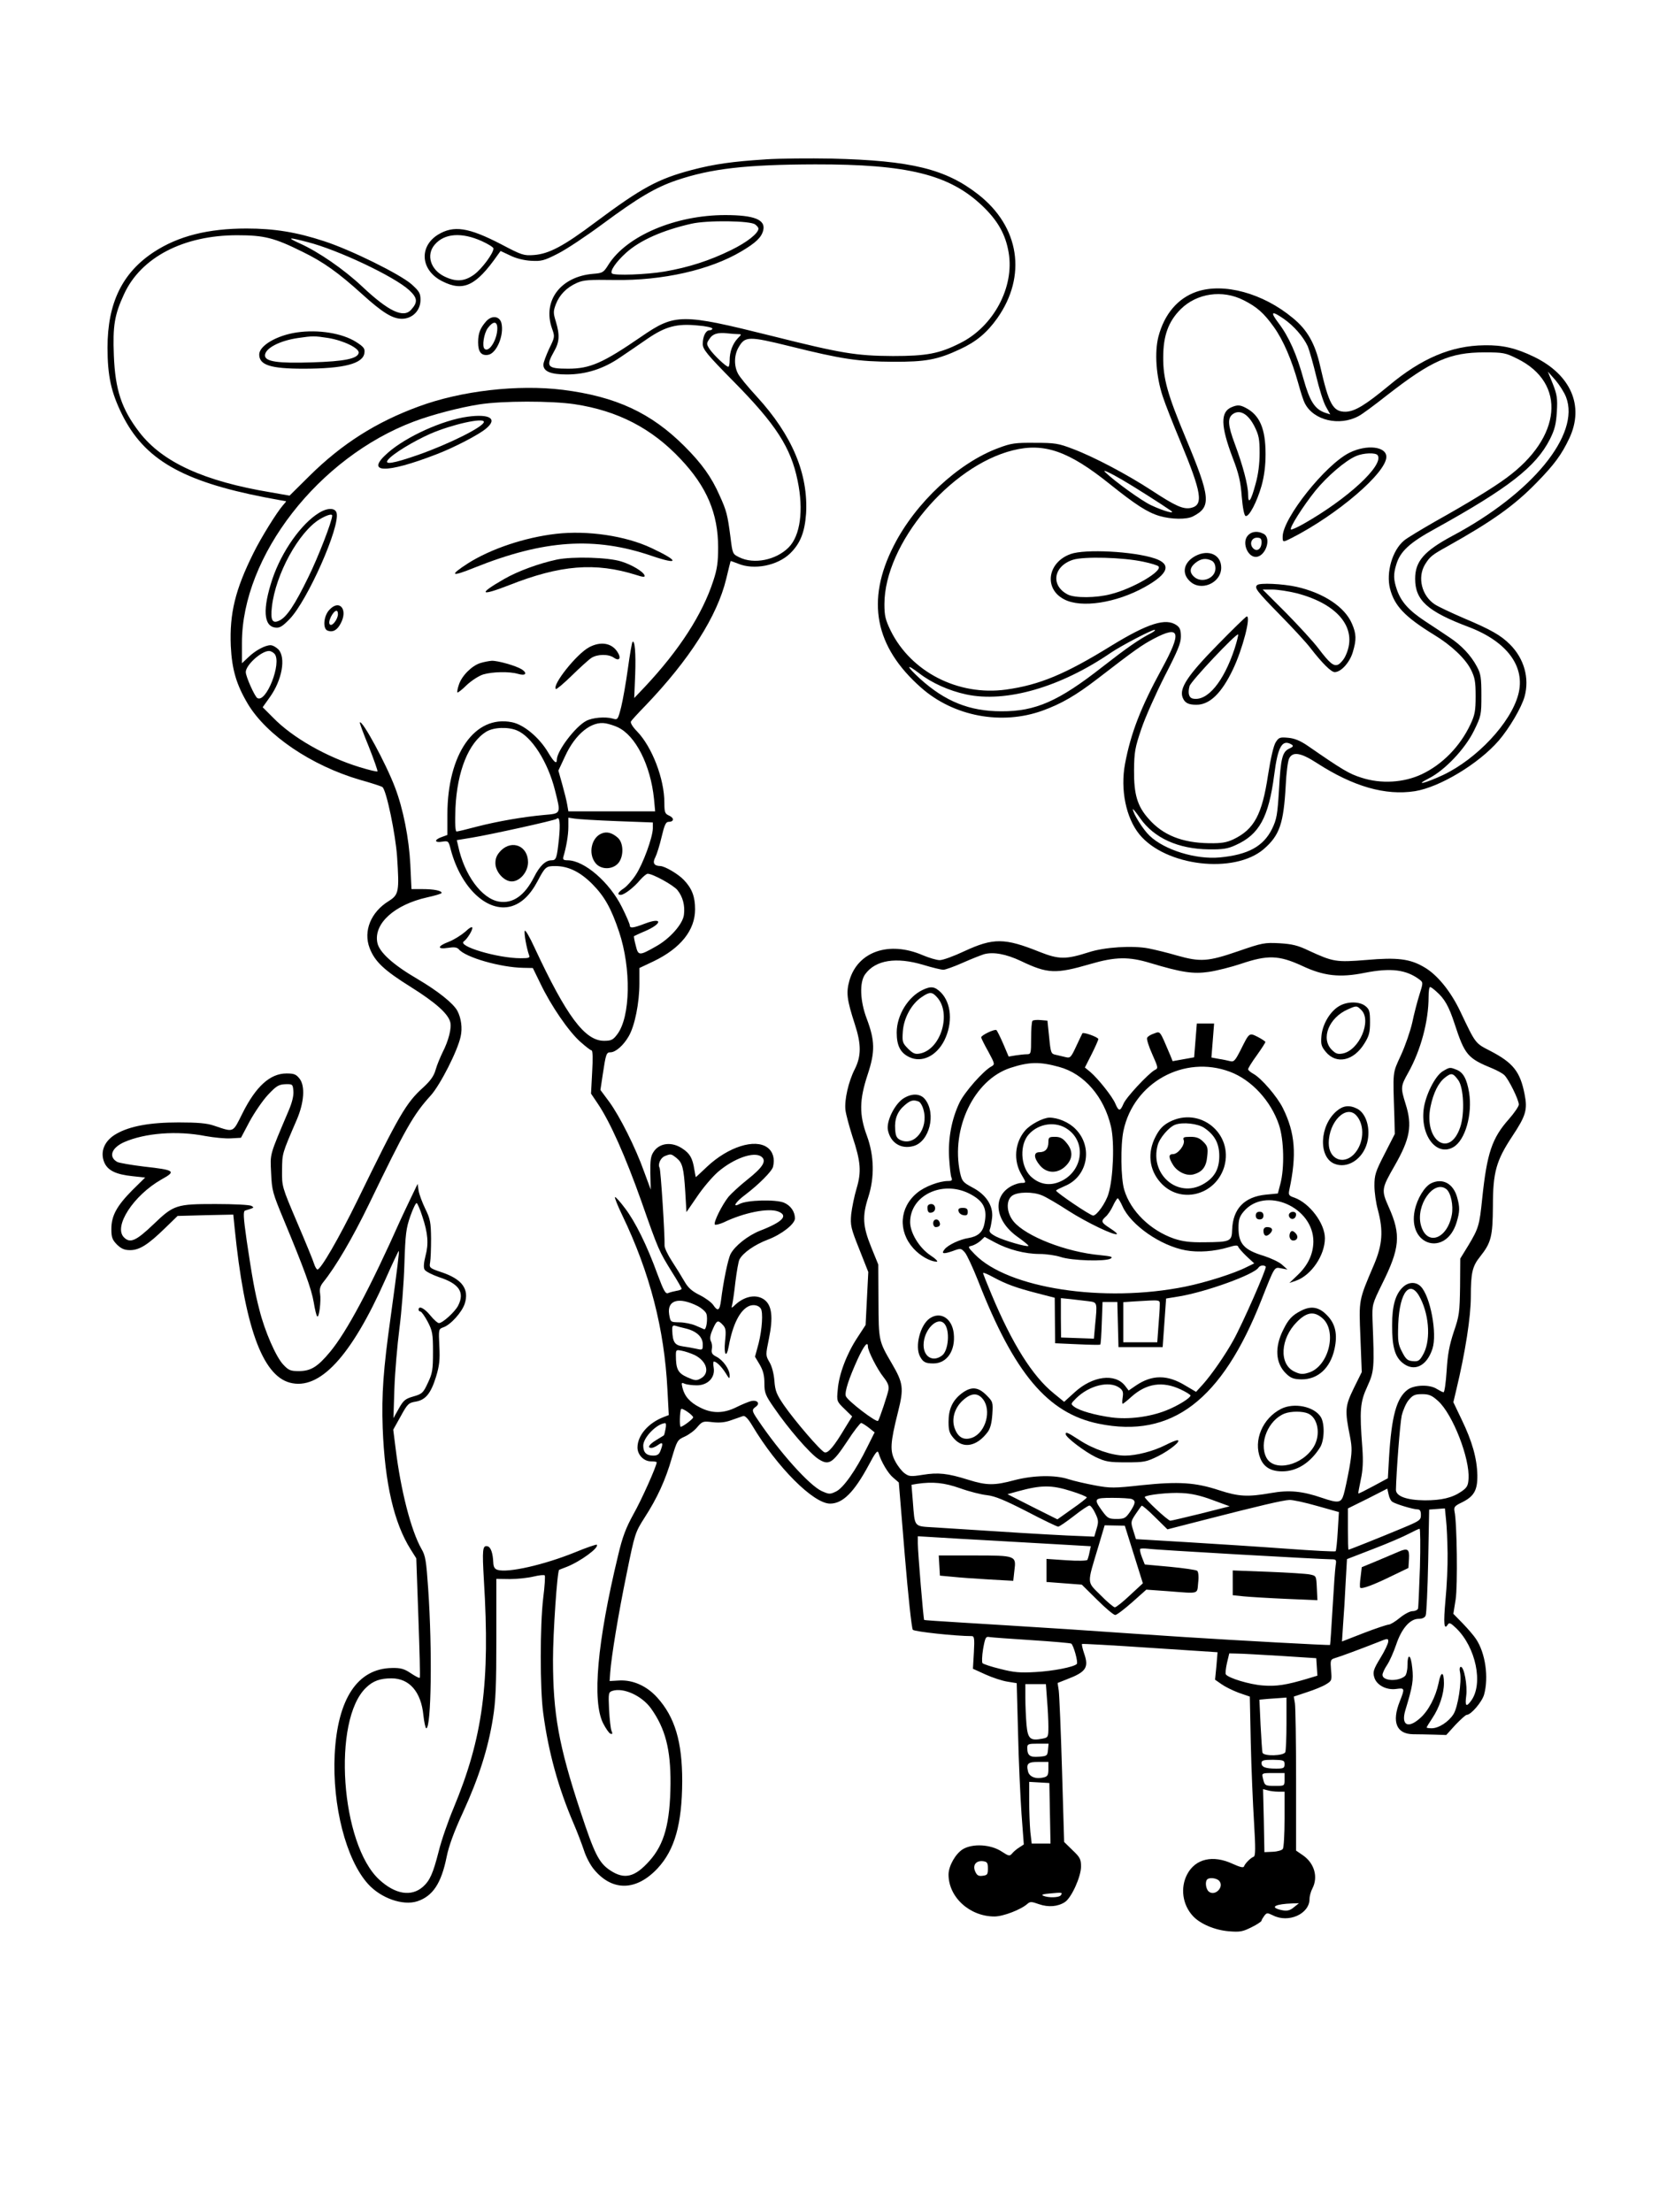 <?xml version="1.0" standalone="no"?>
<!DOCTYPE svg PUBLIC "-//W3C//DTD SVG 20010904//EN"
 "http://www.w3.org/TR/2001/REC-SVG-20010904/DTD/svg10.dtd">
<svg version="1.0" xmlns="http://www.w3.org/2000/svg"
 width="864pt" height="1152pt" viewBox="0 0 864 1152"
 preserveAspectRatio="xMidYMid meet">

<g transform="translate(0,1152) scale(0.1,-0.1)"
fill="#000000" stroke="none">
<path d="M3987 10690 c-171 -11 -266 -24 -384 -55 -177 -47 -260 -92 -503
-273 -165 -124 -241 -164 -319 -170 -53 -4 -63 -1 -171 56 -170 88 -247 100
-329 50 -101 -63 -90 -187 23 -243 109 -55 175 -24 287 136 l16 22 49 -23 c29
-15 73 -26 109 -28 54 -3 68 0 140 37 44 22 149 92 234 155 184 136 273 189
384 227 180 61 361 82 722 83 482 1 699 -53 870 -215 81 -77 122 -149 138
-244 31 -180 -79 -386 -253 -472 -109 -55 -175 -67 -350 -67 -192 1 -269 14
-628 104 -473 118 -506 118 -682 -3 -201 -138 -267 -167 -381 -167 -109 0
-118 11 -74 89 29 50 31 86 10 156 -14 45 -14 54 0 91 19 49 56 87 110 111 34
15 64 17 195 15 251 -4 498 52 661 149 76 45 105 73 114 110 13 55 -47 79
-198 79 -259 0 -513 -108 -608 -258 -26 -42 -31 -44 -80 -48 -169 -14 -265
-140 -214 -285 15 -42 15 -44 -15 -105 -16 -35 -30 -72 -30 -83 0 -35 37 -51
122 -51 99 0 191 29 278 89 36 24 100 68 142 97 94 64 153 80 262 69 42 -3 76
-11 76 -16 0 -5 -7 -9 -15 -9 -19 0 -35 -31 -35 -71 0 -28 20 -53 163 -198
218 -221 296 -342 331 -514 32 -154 14 -287 -47 -348 -66 -66 -181 -89 -257
-51 -35 17 -35 18 -46 107 -15 114 -20 135 -56 214 -42 96 -93 167 -183 257
-174 174 -357 259 -634 294 -234 29 -530 -5 -751 -87 -221 -81 -399 -194 -568
-361 l-104 -103 -97 17 c-349 58 -565 157 -685 313 -93 121 -126 221 -133 400
-6 154 3 211 53 319 88 192 310 307 589 307 141 0 193 -13 340 -86 109 -53
186 -108 310 -220 107 -97 159 -129 208 -129 55 0 97 43 97 98 0 35 -6 45 -47
82 -61 53 -316 179 -455 224 -143 47 -259 66 -404 66 -200 0 -355 -39 -482
-122 -165 -108 -242 -266 -242 -498 0 -148 19 -233 75 -347 116 -235 313 -349
745 -433 58 -11 107 -20 109 -20 3 0 -5 -10 -16 -22 -32 -37 -113 -167 -153
-248 -95 -191 -125 -314 -118 -484 6 -123 29 -201 89 -302 98 -163 331 -321
584 -395 61 -17 113 -34 117 -38 21 -18 68 -246 76 -362 12 -182 9 -198 -43
-231 -93 -57 -134 -156 -100 -245 27 -70 74 -115 215 -203 129 -81 194 -139
205 -183 8 -30 -9 -97 -40 -157 -12 -25 -29 -65 -36 -90 -9 -33 -27 -58 -65
-93 -89 -80 -125 -142 -342 -587 -98 -200 -192 -362 -209 -361 -4 1 -12 13
-17 29 -4 15 -44 112 -88 215 -80 188 -80 188 -79 274 1 88 -1 82 77 263 38
89 44 175 14 213 -18 23 -29 27 -68 27 -85 0 -159 -67 -229 -207 -52 -104 -43
-100 -148 -65 -37 13 -86 17 -185 17 -149 0 -254 -19 -325 -60 -61 -35 -85
-92 -62 -148 18 -42 60 -63 148 -72 l65 -7 -67 -66 c-81 -82 -109 -133 -109
-202 0 -44 5 -56 29 -81 23 -22 39 -29 69 -29 48 0 93 28 182 115 l65 63 145
4 145 3 7 -70 c51 -508 143 -766 287 -805 155 -42 320 136 498 537 37 84 69
151 70 149 3 -3 -7 -87 -42 -341 -39 -277 -48 -407 -42 -580 11 -290 59 -496
146 -634 l29 -46 11 -309 c6 -170 10 -311 7 -313 -2 -3 -23 8 -47 24 -34 23
-53 28 -98 27 -179 -3 -283 -160 -298 -450 -13 -266 59 -548 174 -675 67 -74
181 -114 256 -90 81 27 125 93 153 231 11 56 39 133 86 234 81 177 130 330
155 487 15 92 18 173 18 420 l0 307 70 -1 c38 0 94 6 123 13 29 7 56 10 59 6
3 -3 0 -56 -8 -118 -17 -143 -17 -474 0 -598 27 -204 79 -391 158 -575 19 -44
43 -107 54 -140 11 -35 34 -79 55 -103 95 -112 219 -109 329 9 89 96 127 230
128 454 0 205 -38 333 -130 435 -54 60 -125 92 -196 89 l-52 -3 3 44 c6 83 42
304 86 517 42 207 44 213 93 290 66 102 109 196 142 311 27 90 29 94 67 111
22 10 52 32 66 50 26 30 30 31 80 25 37 -4 66 -1 98 11 25 9 52 18 60 21 10 3
26 -13 48 -50 128 -215 318 -406 405 -406 66 0 125 59 201 200 35 66 46 80 51
65 14 -47 50 -108 77 -130 l29 -25 31 -377 c18 -216 36 -383 42 -390 9 -10
225 -33 307 -33 13 0 15 -13 11 -85 l-5 -85 66 -30 c35 -16 87 -33 113 -37
l49 -8 7 -260 c3 -143 12 -332 18 -420 l12 -160 -23 -15 c-13 -8 -30 -22 -38
-32 -13 -15 -17 -14 -54 10 -57 38 -152 43 -203 12 -38 -24 -73 -86 -74 -130
-1 -119 110 -220 239 -220 46 0 139 36 172 66 14 12 21 12 60 -2 49 -17 98
-13 135 11 34 22 84 132 84 185 0 38 -5 48 -44 85 l-44 43 -11 373 c-6 206
-14 392 -17 415 l-6 40 48 19 c100 38 116 61 90 135 -8 24 -13 46 -11 49 3 2
162 -7 355 -20 l351 -23 -6 -72 -7 -71 33 -23 c18 -13 58 -33 90 -45 l58 -20
5 -240 c3 -132 11 -319 17 -415 8 -135 8 -175 -2 -179 -15 -5 -45 -35 -50 -50
-3 -9 -21 -4 -59 13 -103 48 -194 27 -237 -54 -37 -70 -25 -159 30 -218 38
-41 114 -73 186 -79 59 -5 73 -2 119 21 29 14 52 30 52 34 0 4 7 15 14 25 13
17 16 17 45 3 81 -42 191 7 191 85 0 15 7 40 15 55 31 60 10 132 -50 173 l-35
24 0 366 c0 201 -3 382 -6 401 l-6 35 69 23 c37 12 82 30 99 41 30 18 31 21
26 74 -4 51 -3 55 19 62 25 7 136 48 227 84 49 20 52 20 52 3 0 -10 -18 -49
-41 -86 -36 -59 -40 -73 -32 -100 11 -41 64 -69 116 -61 43 6 44 3 17 -65 -43
-108 -17 -170 70 -171 25 0 74 -1 109 -2 l63 -2 48 53 c27 28 53 52 59 52 22
0 79 67 90 105 25 90 7 217 -42 290 -11 17 -42 53 -69 81 l-49 50 12 75 c11
72 7 401 -6 459 -4 22 1 28 36 45 66 32 84 64 83 143 -2 88 -27 176 -81 288
l-44 92 15 63 c48 200 76 383 76 486 0 126 8 159 49 210 57 72 65 104 66 263
0 175 17 236 101 363 71 107 80 138 64 219 -23 117 -59 163 -178 225 -80 41
-76 36 -156 204 -50 106 -121 194 -190 233 -73 43 -140 51 -299 37 -159 -13
-174 -10 -302 49 -56 27 -86 34 -152 38 -77 4 -89 2 -216 -42 -157 -54 -196
-56 -317 -22 -47 14 -113 30 -148 37 -83 16 -230 7 -312 -20 -119 -38 -155
-38 -256 2 -182 73 -240 74 -393 3 -53 -25 -110 -46 -127 -46 -16 0 -56 12
-89 26 -175 75 -337 19 -381 -131 -18 -65 -14 -99 28 -229 34 -104 34 -166 -1
-235 -32 -63 -54 -159 -48 -211 3 -25 20 -86 36 -137 44 -132 48 -185 22 -272
-12 -40 -24 -100 -28 -134 -5 -58 -2 -72 42 -182 l47 -119 -7 -138 -7 -138
-43 -66 c-55 -83 -96 -191 -102 -270 -6 -61 -5 -62 35 -101 l40 -39 -37 -60
c-57 -96 -89 -134 -107 -127 -21 8 -154 163 -211 245 -39 57 -46 75 -50 128
-3 37 -13 76 -26 97 -20 35 -20 36 -2 124 22 109 15 169 -22 199 -41 32 -102
22 -152 -23 -22 -21 -23 -21 -18 -2 3 11 11 65 17 120 7 55 16 107 21 116 18
35 80 78 149 104 71 27 140 81 140 110 0 35 -22 67 -57 82 -44 18 -194 14
-232 -7 -40 -21 -20 11 30 48 71 54 139 122 145 146 10 42 0 78 -29 100 -65
48 -204 4 -314 -99 -32 -30 -58 -55 -59 -55 -1 0 -4 18 -8 40 -9 58 -23 83
-61 108 -55 38 -120 31 -151 -16 -15 -22 -18 -44 -17 -112 l2 -85 -34 92 c-45
127 -128 291 -182 365 l-46 62 12 80 c16 107 19 116 40 116 27 0 68 36 95 83
32 54 56 175 56 276 l0 80 74 35 c141 68 216 162 216 271 0 65 -16 108 -58
152 -29 31 -100 73 -124 73 -32 1 -41 16 -25 46 8 16 23 64 33 107 14 60 22
77 35 77 29 0 32 19 5 32 -23 10 -26 17 -26 68 0 124 -64 290 -142 371 -23 23
-36 45 -32 52 4 7 38 44 75 82 230 240 374 466 421 660 12 50 22 91 23 93 1 1
18 -5 38 -13 83 -35 206 -11 272 53 53 52 76 110 83 207 12 207 -72 408 -257
610 -46 50 -90 103 -98 120 -21 40 -20 97 4 137 33 57 51 58 266 5 273 -68
357 -80 537 -81 171 -1 234 11 349 65 85 39 141 86 195 162 155 220 116 476
-99 644 -170 133 -349 177 -765 187 -113 2 -267 1 -343 -4z m-54 -339 c10 -7
17 -17 17 -21 0 -25 -60 -72 -142 -112 -112 -55 -220 -90 -347 -112 -93 -16
-262 -22 -274 -10 -12 12 22 61 73 107 73 66 191 118 341 152 83 19 309 16
332 -4z m-1423 -87 c33 -15 60 -32 60 -38 0 -25 -61 -107 -101 -136 -50 -36
-94 -39 -154 -10 -73 35 -97 113 -51 166 50 59 140 66 246 18z m-907 -5 c157
-40 451 -179 528 -250 43 -40 46 -62 11 -101 -40 -47 -118 -10 -257 121 -95
89 -225 179 -325 224 -68 31 -60 33 43 6z m2241 -479 c19 0 19 -1 -2 -22 -27
-29 -42 -70 -42 -114 0 -19 -3 -34 -7 -34 -12 0 -78 63 -98 93 -16 25 -16 29
-1 51 17 28 45 36 96 30 19 -2 44 -4 54 -4z m-851 -365 c224 -34 401 -125 552
-286 136 -144 195 -283 195 -460 0 -76 -5 -113 -25 -173 -57 -176 -178 -362
-355 -551 l-57 -60 5 122 c4 112 -2 183 -14 170 -3 -3 -14 -65 -24 -139 -10
-73 -26 -163 -35 -200 -17 -66 -18 -68 -44 -60 -39 11 -106 5 -138 -12 -57
-30 -153 -157 -153 -202 0 -26 -15 -13 -45 37 -46 78 -127 146 -189 158 -193
39 -336 -165 -336 -481 l0 -106 -30 -11 c-40 -14 -38 -31 3 -24 32 5 33 4 45
-43 53 -198 190 -327 313 -294 54 15 100 58 139 132 39 74 44 78 91 78 69 0
130 -30 194 -94 64 -65 98 -126 139 -248 64 -191 60 -444 -10 -535 -21 -28
-31 -33 -68 -33 -100 0 -195 127 -362 485 -25 55 -48 94 -51 88 -5 -13 10 -92
22 -126 6 -15 1 -17 -44 -17 -118 0 -332 63 -295 88 16 11 44 55 44 70 0 9
-15 1 -37 -20 -21 -18 -59 -42 -85 -52 -61 -23 -63 -41 -5 -32 32 5 47 3 56
-7 35 -43 219 -95 336 -97 l50 -1 40 -82 c55 -115 146 -247 206 -301 28 -25
55 -46 60 -46 6 0 7 -45 3 -112 l-6 -113 35 -52 c65 -96 145 -277 227 -508 90
-257 91 -258 160 -370 28 -44 50 -83 50 -86 0 -4 -12 -9 -27 -11 -16 -3 -35
-8 -44 -12 -13 -5 -23 13 -54 96 -56 154 -116 275 -170 346 -26 35 -50 61 -52
58 -3 -3 14 -45 37 -93 145 -301 220 -594 236 -910 l7 -132 -26 -10 c-81 -31
-137 -96 -137 -159 0 -38 33 -72 70 -72 17 0 30 -2 30 -5 0 -19 -79 -196 -121
-270 -39 -71 -57 -117 -80 -215 -109 -452 -136 -758 -78 -874 14 -27 31 -52
38 -54 11 -4 12 0 6 14 -5 11 -10 60 -13 111 -4 87 -3 91 18 98 57 18 152 -25
200 -91 75 -105 103 -213 102 -392 -2 -206 -32 -316 -110 -403 -76 -85 -130
-98 -204 -49 -59 39 -82 85 -156 310 -112 340 -142 505 -142 788 0 139 22 460
32 467 2 1 19 8 38 15 72 28 172 101 158 116 -3 2 -54 -15 -114 -40 -161 -65
-349 -108 -403 -91 -15 5 -21 15 -22 38 -2 49 -13 82 -31 85 -25 5 -27 -18
-18 -175 33 -537 -5 -821 -158 -1189 -28 -67 -63 -167 -77 -224 -30 -117 -46
-153 -83 -186 -60 -52 -143 -39 -226 37 -202 184 -247 833 -69 1001 36 35 73
48 132 48 93 0 154 -70 166 -192 4 -37 11 -68 15 -68 26 0 32 408 10 726 -10
145 -14 173 -35 208 -54 95 -108 304 -135 526 l-12 95 39 70 c35 64 41 70 78
76 52 9 79 43 106 130 17 56 21 88 17 159 -4 88 -4 89 21 98 38 13 96 78 111
122 25 77 -13 129 -121 165 -62 21 -64 23 -59 51 3 16 5 72 5 124 -1 84 -4
102 -30 155 -16 33 -32 76 -35 95 l-5 35 -36 -75 c-20 -41 -43 -91 -52 -110
-161 -361 -281 -585 -368 -690 -65 -78 -100 -100 -163 -100 -43 0 -53 4 -81
34 -38 40 -97 176 -124 285 -25 96 -37 166 -66 359 -18 126 -19 155 -8 158 48
15 48 15 33 24 -8 6 -93 10 -188 10 -203 0 -217 -4 -322 -105 -91 -87 -122
-101 -154 -69 -57 56 49 219 195 302 78 43 71 49 -91 67 -66 8 -129 19 -139
24 -47 26 -31 73 35 103 109 48 276 61 424 32 44 -8 105 -14 133 -12 l52 3 45
85 c25 46 68 109 95 138 44 47 56 54 90 56 39 1 40 0 43 -36 2 -24 -7 -60 -24
-100 -102 -241 -97 -222 -92 -327 4 -91 8 -104 67 -246 103 -248 143 -356 155
-427 6 -37 14 -70 18 -73 10 -10 21 81 15 119 -4 23 1 39 15 57 67 83 153 230
240 409 190 393 230 465 322 566 49 55 139 231 155 306 10 44 3 96 -17 134
-21 39 -101 103 -208 166 -127 74 -200 140 -209 190 -19 99 90 197 260 235 41
9 75 19 75 23 0 12 -40 20 -101 20 l-56 0 -6 128 c-7 136 -37 290 -80 402 -46
122 -170 351 -183 338 -2 -2 19 -59 47 -127 27 -68 47 -126 45 -128 -2 -3 -44
7 -93 22 -172 53 -349 153 -451 258 l-54 54 37 52 c64 89 85 206 45 249 -12
12 -30 22 -41 22 -28 0 -79 -27 -116 -63 l-33 -31 0 106 c0 452 399 966 896
1153 96 36 238 73 340 89 120 19 375 19 497 1z m-1563 -1300 c39 -47 -44 -258
-90 -230 -14 9 -60 112 -60 135 0 37 81 110 121 110 9 0 22 -7 29 -15z m1787
-382 c93 -43 171 -197 189 -373 l6 -65 -226 0 -226 0 -6 35 c-3 19 -15 67 -26
106 l-20 71 35 75 c53 116 138 185 212 171 17 -3 45 -12 62 -20z m-524 -17
c76 -32 160 -163 197 -310 32 -126 33 -122 -57 -130 -110 -10 -242 -33 -351
-61 -52 -14 -98 -25 -104 -25 -7 0 -9 41 -6 123 9 192 69 341 161 397 38 23
113 26 160 6z m218 -564 c-11 -102 -14 -112 -39 -112 -31 0 -62 -30 -91 -88
-49 -96 -110 -139 -183 -127 -90 16 -180 139 -212 290 l-7 30 79 13 c87 14
434 90 441 98 16 15 20 -24 12 -104z m302 92 l187 -7 0 -31 c-1 -47 -51 -185
-89 -242 -18 -28 -46 -59 -62 -70 -31 -20 -37 -34 -16 -34 18 0 69 39 101 78
15 17 33 32 39 32 27 0 135 -60 155 -85 28 -35 40 -80 34 -128 -5 -48 -73
-125 -145 -165 -88 -50 -93 -50 -106 4 -7 26 -11 48 -9 49 2 1 26 13 55 25 94
40 95 76 1 40 -60 -23 -78 -25 -78 -9 0 7 -18 49 -41 95 -64 129 -195 243
-282 244 -22 0 -27 4 -23 18 15 50 26 112 26 156 l0 48 33 -5 c17 -3 116 -9
220 -13z m2103 -728 c140 -67 181 -69 363 -16 130 38 200 39 312 5 163 -49
223 -58 305 -46 41 6 116 25 167 42 139 47 197 45 317 -10 114 -54 198 -63
327 -37 137 27 217 17 287 -36 18 -14 18 -16 -2 -79 -11 -35 -28 -100 -37
-144 -10 -44 -36 -120 -59 -170 -45 -98 -42 -77 -34 -325 l2 -85 -53 -104
c-48 -93 -53 -110 -53 -166 0 -34 8 -90 18 -126 29 -108 24 -180 -20 -284 -81
-190 -79 -180 -71 -380 l7 -180 -42 -85 c-45 -93 -47 -113 -19 -252 11 -58 11
-79 -4 -165 -10 -54 -23 -115 -29 -135 -13 -45 -28 -47 -113 -18 -102 35 -171
42 -266 25 -121 -21 -167 -19 -271 15 -122 40 -208 46 -401 26 -145 -16 -165
-16 -245 -1 -48 9 -109 23 -137 32 -69 23 -182 21 -282 -5 -104 -28 -144 -28
-240 2 -108 34 -157 39 -237 26 -63 -10 -72 -9 -95 8 -14 10 -36 38 -49 63
-28 53 -26 94 15 257 31 123 27 150 -32 251 -69 118 -69 118 -70 326 l-1 190
-37 91 c-44 109 -47 161 -15 260 33 103 31 215 -7 319 -41 111 -40 187 4 320
39 118 38 176 -5 290 -35 92 -39 190 -8 232 54 74 161 91 304 48 46 -14 92
-25 103 -25 10 0 55 16 100 36 45 20 96 40 112 45 49 13 114 1 191 -35z m2164
-159 c43 -37 66 -78 95 -167 54 -165 68 -181 200 -235 21 -9 48 -23 59 -33 22
-20 76 -129 76 -154 0 -9 -23 -43 -51 -75 -89 -100 -115 -177 -140 -417 -14
-137 -19 -153 -71 -240 l-43 -70 -1 -146 c-2 -134 -4 -152 -33 -236 -23 -70
-32 -118 -37 -203 -4 -61 -11 -111 -16 -111 -5 0 -20 8 -35 17 -36 24 -116 22
-151 -3 -59 -43 -85 -138 -98 -355 l-6 -107 -76 -41 c-41 -22 -76 -40 -78 -38
-1 1 5 34 13 72 11 51 13 96 8 165 -15 196 -12 238 26 320 36 80 37 93 27 346
-2 80 -2 82 49 186 94 188 100 258 36 401 -40 90 -39 96 31 218 80 140 92 208
56 321 -26 84 -26 91 14 162 66 118 106 269 106 395 0 28 3 51 8 51 4 0 18
-10 32 -23z m-3957 -867 c31 -25 38 -50 46 -179 l6 -103 57 83 c31 46 80 103
108 127 82 70 186 107 225 79 29 -22 9 -55 -73 -120 -38 -30 -81 -70 -97 -88
-34 -42 -81 -136 -72 -146 4 -3 24 2 45 11 105 51 233 77 285 57 54 -21 24
-54 -95 -100 -63 -25 -131 -79 -153 -121 -14 -27 -38 -145 -50 -242 -7 -54
-17 -59 -41 -23 -9 13 -40 36 -70 51 -40 20 -60 37 -80 72 -15 26 -44 73 -65
105 -21 32 -38 68 -38 80 2 56 -20 397 -26 406 -10 18 5 52 28 61 31 12 32 12
60 -10z m-1324 -303 c30 -89 34 -144 17 -207 -9 -35 -11 -61 -5 -71 5 -10 39
-27 76 -40 105 -34 134 -79 99 -148 -17 -33 -81 -91 -100 -91 -7 0 -27 18 -45
40 -30 37 -61 53 -61 30 0 -5 4 -10 10 -10 5 0 22 -24 37 -52 25 -48 28 -63
28 -158 0 -93 -3 -112 -27 -162 -24 -52 -30 -57 -75 -70 -42 -12 -52 -20 -76
-63 l-28 -50 5 155 c3 85 15 225 26 310 11 85 23 236 26 335 5 159 9 189 31
252 14 40 29 70 33 68 5 -3 18 -33 29 -68z m1434 -468 c21 -11 42 -29 46 -41
8 -23 0 -85 -12 -80 -4 2 -24 10 -44 19 -21 9 -59 17 -85 17 -46 1 -46 1 -53
41 -12 75 50 93 148 44z m329 -13 c13 -19 7 -109 -11 -181 l-19 -70 25 -42
c18 -31 24 -57 24 -97 0 -49 5 -62 51 -128 74 -108 184 -235 229 -265 55 -36
74 -25 151 91 34 53 68 96 73 96 6 -1 23 -12 40 -25 l30 -24 -39 -78 c-59
-120 -124 -212 -162 -230 -31 -15 -36 -15 -74 2 -64 29 -218 200 -333 371 -32
47 -33 53 -10 69 23 17 7 36 -25 29 -15 -4 -49 -18 -77 -32 -66 -33 -127 -34
-190 -1 -52 26 -80 58 -91 103 -6 26 -5 28 12 20 10 -4 39 -8 63 -8 57 0 96
40 88 91 -3 18 -3 33 1 33 14 -1 40 -27 61 -60 19 -31 21 -33 21 -12 0 31 -34
79 -69 97 -22 11 -27 20 -24 38 3 14 1 33 -5 43 -6 14 -4 31 10 62 21 48 27
50 53 22 15 -16 17 -30 11 -85 -7 -70 7 -91 19 -27 21 117 60 193 109 212 23
8 47 2 58 -14z m-387 -105 c54 -14 85 -44 85 -82 0 -29 -1 -30 -32 -23 -18 4
-51 10 -73 13 -41 6 -52 22 -54 84 -1 22 3 27 17 23 9 -3 35 -10 57 -15z m945
-93 c0 -23 49 -119 81 -159 23 -29 30 -47 26 -67 -4 -23 -46 -150 -54 -161 -8
-11 -161 106 -168 129 -7 22 16 92 62 193 33 71 53 95 53 65z m-903 -44 c65
-32 82 -95 33 -122 -23 -13 -30 -12 -71 6 -49 22 -59 43 -59 115 0 28 2 29 31
23 17 -3 46 -13 66 -22z m3873 -240 c76 -69 166 -300 158 -406 -2 -35 -9 -46
-37 -65 -48 -33 -104 -46 -191 -46 -93 1 -150 21 -150 55 2 93 21 343 30 386
7 29 23 66 37 82 21 25 32 30 69 30 36 0 51 -6 84 -36z m-3880 -85 c0 -8 -54
-49 -65 -49 -7 0 -5 79 2 92 5 9 63 -32 63 -43z m-144 -61 c-3 -17 -7 -32 -9
-33 -1 -1 -19 -12 -39 -24 -38 -23 -49 -41 -25 -41 7 0 23 7 35 16 24 17 27 9
12 -30 -7 -20 -17 -26 -38 -26 -35 0 -52 16 -52 52 0 42 70 114 114 117 5 1 6
-13 2 -31z m1534 -308 c47 -17 110 -33 140 -36 42 -5 91 -25 208 -85 84 -44
157 -79 163 -79 6 0 42 25 81 55 38 30 75 55 82 55 6 0 20 -18 30 -40 17 -35
18 -45 7 -81 l-12 -41 -142 6 c-123 6 -307 17 -689 42 -111 7 -103 -3 -114
136 l-7 86 29 5 c82 12 142 6 224 -23z m579 -15 c45 -14 81 -29 81 -33 -1 -4
-35 -31 -77 -60 l-76 -54 -130 65 -130 66 54 15 c121 33 174 34 278 1z m1673
-56 c18 -12 108 -39 130 -39 13 0 18 -8 18 -29 0 -27 -6 -31 -97 -69 -110 -46
-275 -112 -280 -112 -2 0 -3 48 -3 108 l0 107 103 51 102 52 7 -31 c3 -16 12
-34 20 -38z m-938 10 l90 -33 -150 -38 c-82 -20 -153 -37 -159 -37 -13 0 -139
118 -133 124 11 11 127 24 193 20 48 -2 98 -13 159 -36z m-420 5 c22 -9 20
-23 -9 -67 -23 -33 -30 -37 -70 -37 -41 0 -47 4 -75 42 -46 64 -43 68 54 68
46 0 91 -3 100 -6z m965 -36 l114 -32 -6 -99 c-3 -54 -8 -101 -11 -105 -4 -3
-118 3 -254 13 -136 10 -368 25 -517 34 l-269 16 -14 45 c-14 44 -13 47 12 85
15 22 29 42 32 44 2 3 34 -24 69 -59 l65 -64 187 48 c296 76 416 104 448 105
17 1 81 -13 144 -31z m680 -248 c1 -63 -4 -172 -11 -242 -11 -122 -8 -160 12
-128 7 12 15 9 44 -19 102 -99 142 -289 78 -377 -26 -36 -33 -29 -26 25 7 54
-11 151 -28 151 -6 0 -8 -12 -4 -30 9 -48 -11 -179 -34 -216 -25 -40 -77 -74
-114 -74 -14 0 -26 2 -26 4 0 3 13 24 29 48 37 55 61 127 61 183 0 63 -16 64
-28 0 -15 -72 -53 -145 -97 -183 -63 -56 -99 -35 -76 42 38 125 43 156 36 220
-7 73 -25 80 -25 12 0 -24 -6 -48 -13 -54 -35 -30 -117 -26 -117 6 0 9 11 33
24 52 13 19 34 67 47 105 28 84 72 135 117 135 19 0 33 6 37 18 4 9 10 137 13
284 l5 267 41 3 41 3 6 -60 c4 -33 7 -112 8 -175z m-1634 -5 l47 -150 -67 -62
c-37 -35 -72 -63 -79 -63 -6 0 -40 28 -74 63 -73 73 -72 53 -12 253 l33 111
53 -1 52 -1 47 -150z m1490 -67 c-4 -112 -8 -209 -10 -215 -3 -7 -15 -13 -29
-13 -13 0 -43 -16 -66 -35 -23 -19 -49 -35 -58 -35 -10 -1 -68 -20 -130 -44
l-113 -44 6 92 c4 50 10 146 13 214 l7 123 137 53 c76 29 159 65 185 79 27 14
52 26 56 26 4 1 5 -90 2 -201z m-2185 137 c146 -8 311 -18 368 -21 l103 -6 -7
-32 c-3 -17 -9 -35 -11 -39 -3 -5 -52 -6 -109 -2 l-104 7 0 -60 0 -60 92 -7
92 -7 80 -79 c44 -44 86 -79 94 -79 8 0 47 30 88 66 l74 66 112 -8 c167 -13
152 -17 158 44 4 32 1 57 -5 62 -6 5 -70 14 -142 21 l-131 12 -15 38 c-8 21
-12 40 -9 43 3 3 21 3 41 1 35 -6 900 -55 954 -55 26 0 28 -2 23 -32 -3 -18
-10 -118 -16 -222 -6 -105 -12 -191 -13 -192 -3 -3 -493 24 -757 41 -129 8
-404 27 -610 41 -206 13 -458 29 -560 35 -102 6 -186 12 -187 13 -4 4 -33 355
-33 398 l0 38 83 -5 c45 -3 201 -12 347 -20z m162 -516 c108 -7 201 -15 207
-18 12 -8 37 -98 29 -106 -15 -16 -123 -37 -213 -42 -83 -5 -115 -2 -185 16
-46 11 -88 25 -93 30 -4 4 -3 38 3 74 11 61 14 66 34 62 11 -2 110 -9 218 -16z
m1298 -82 l185 -12 3 -46 3 -45 -53 -16 c-107 -32 -161 -41 -232 -35 -69 5
-180 39 -192 58 -3 6 0 32 6 59 l12 50 41 -1 c23 0 125 -6 227 -12z m-1217
-229 c4 -46 7 -108 7 -139 0 -55 -1 -57 -31 -63 -63 -12 -76 -2 -83 72 -3 37
-6 100 -6 140 l0 72 54 0 53 0 6 -82z m1247 -122 c0 -74 -3 -141 -6 -150 -8
-20 -112 -23 -119 -3 -2 6 -6 71 -10 144 l-6 132 43 4 c24 2 55 4 71 5 l27 2
0 -134z m-1242 -138 c-3 -31 -5 -33 -47 -36 -47 -4 -61 6 -61 46 0 20 5 22 56
22 l55 0 -3 -32z m1232 -75 c0 -20 -5 -23 -44 -23 -56 0 -76 8 -76 29 0 14 10
17 60 17 55 -1 60 -3 60 -23z m-1230 -25 c0 -32 -4 -39 -25 -44 -40 -10 -74 3
-81 31 -10 41 -1 50 55 50 l51 0 0 -37z m1230 -55 c0 -33 0 -33 -49 -33 -53 0
-55 1 -64 41 -6 25 -6 26 53 26 l60 0 0 -34z m-1222 -175 l3 -158 -49 0 -49 0
-7 61 c-3 34 -6 107 -6 161 l0 99 53 -3 52 -3 3 -157z m1190 112 l32 0 0 -142
c0 -79 -4 -149 -9 -156 -4 -7 -28 -14 -52 -15 l-44 -2 -3 164 -4 164 24 -6
c12 -4 38 -7 56 -7z m-1513 -400 c0 -31 -3 -35 -27 -38 -22 -3 -30 2 -39 22
-15 33 4 58 40 54 22 -3 26 -8 26 -38z m1205 -65 c27 -32 -23 -82 -55 -55 -15
13 -20 51 -8 63 12 12 50 7 63 -8z m-825 -74 c-7 -13 -65 -15 -92 -3 -12 5 -1
9 37 12 62 6 65 5 55 -9z m1216 -61 c-24 -21 -41 -24 -78 -14 -50 14 -17 29
67 32 l35 1 -24 -19z"/>
<path d="M2435 9350 c-130 -18 -318 -103 -414 -187 -124 -108 -14 -112 254 -8
89 34 220 102 256 133 62 51 21 78 -96 62z m85 -27 c0 -25 -183 -116 -343
-172 -129 -45 -179 -53 -156 -25 26 32 134 97 220 135 113 49 279 86 279 62z"/>
<path d="M1661 8849 c-92 -56 -194 -201 -242 -343 -52 -156 -47 -247 15 -254
23 -3 37 6 75 45 93 97 263 480 244 552 -7 27 -47 28 -92 0z m69 -14 c0 -28
-73 -217 -124 -320 -71 -146 -114 -210 -152 -227 -36 -17 -46 3 -38 72 19 170
140 390 249 456 37 22 65 30 65 19z"/>
<path d="M2895 8740 c-163 -19 -338 -78 -457 -153 -101 -65 -90 -73 33 -23
362 145 626 163 924 61 144 -49 143 -27 -2 41 -135 64 -334 93 -498 74z"/>
<path d="M2900 8606 c-93 -20 -203 -60 -274 -101 -138 -79 -128 -92 26 -32
266 105 448 120 661 53 36 -12 47 -12 44 -3 -6 20 -66 56 -121 73 -69 22 -253
27 -336 10z"/>
<path d="M1715 8344 c-30 -32 -35 -98 -9 -108 27 -10 50 2 68 37 40 73 -6 129
-59 71z m45 -22 c0 -26 -30 -66 -42 -54 -6 6 -4 21 6 41 18 34 36 41 36 13z"/>
<path d="M3069 8150 c-65 -34 -195 -197 -174 -218 3 -3 40 28 83 70 42 41 88
83 102 92 31 20 89 21 117 1 29 -20 40 -2 18 31 -30 46 -87 55 -146 24z"/>
<path d="M2501 8067 c-44 -14 -96 -66 -111 -112 -7 -20 -10 -38 -8 -41 3 -2
25 15 49 39 25 23 63 48 86 55 48 14 135 16 180 3 40 -12 52 2 21 23 -30 19
-125 46 -157 45 -14 -1 -41 -6 -60 -12z"/>
<path d="M2609 7091 c-21 -22 -29 -39 -29 -66 0 -45 45 -95 85 -95 43 0 85 50
85 100 0 84 -82 119 -141 61z"/>
<path d="M3134 7180 c-54 -21 -72 -105 -33 -154 27 -35 86 -36 117 -3 31 33
31 106 0 134 -29 26 -57 34 -84 23z"/>
<path d="M4805 6365 c-76 -36 -135 -132 -135 -222 0 -68 19 -106 66 -128 65
-31 141 6 182 87 45 91 37 194 -18 250 -32 31 -51 34 -95 13z m74 -37 c78 -83
22 -272 -87 -294 -26 -5 -36 -1 -63 25 -29 30 -31 35 -27 91 5 69 45 142 97
177 42 29 55 29 80 1z"/>
<path d="M6973 6280 c-47 -28 -86 -95 -91 -155 -4 -44 0 -55 23 -83 55 -66
144 -47 200 43 25 40 30 58 30 112 0 56 -3 67 -24 84 -31 25 -96 25 -138 -1z
m117 -20 c55 -55 -11 -209 -97 -226 -26 -5 -37 -1 -57 19 -59 59 -15 168 84
211 45 20 46 20 70 -4z"/>
<path d="M5377 6204 c-4 -4 -7 -45 -7 -91 0 -79 -1 -83 -22 -83 -13 0 -39 -3
-59 -6 l-36 -6 -28 66 c-16 37 -32 69 -36 72 -10 6 -79 -27 -79 -38 0 -4 16
-37 37 -74 34 -63 35 -67 17 -77 -42 -22 -142 -135 -168 -191 -40 -85 -59
-185 -53 -286 3 -47 8 -93 12 -102 6 -14 2 -18 -17 -18 -46 0 -123 -29 -162
-62 -92 -76 -100 -199 -19 -289 35 -39 88 -69 122 -69 8 0 -7 16 -35 34 -57
39 -104 116 -104 172 0 138 166 219 307 149 77 -39 97 -80 79 -161 -9 -42 -35
-63 -82 -71 -45 -7 -105 -35 -124 -58 -20 -24 -8 -27 41 -10 43 16 44 15 64
-7 11 -13 42 -80 69 -148 188 -482 363 -690 628 -744 380 -78 642 122 848 646
70 177 66 170 103 163 l32 -6 -28 25 c-15 14 -58 34 -95 46 -103 31 -132 63
-132 146 0 42 5 59 27 85 112 133 364 24 363 -157 -1 -64 -27 -121 -81 -173
l-44 -42 35 12 c79 28 150 132 150 221 0 77 -79 182 -158 211 -30 10 -33 14
-27 42 39 183 30 295 -33 423 -29 60 -114 159 -156 181 -14 8 -26 18 -26 23 0
5 20 38 45 72 25 35 45 66 45 70 0 3 -18 15 -39 26 -46 23 -44 24 -90 -68 -28
-55 -35 -63 -54 -58 -12 3 -39 9 -60 12 l-38 7 7 88 7 89 -45 0 -45 0 -7 -88
-7 -88 -56 -10 -56 -10 -12 30 c-57 134 -51 126 -85 114 -18 -6 -34 -16 -36
-23 -3 -7 9 -45 27 -85 31 -70 32 -73 13 -82 -33 -18 -150 -143 -163 -176 -17
-40 -25 -40 -42 0 -15 37 -90 131 -131 166 l-28 23 35 69 c19 38 35 74 35 79
0 10 -78 38 -83 30 -1 -2 -16 -32 -32 -67 -27 -58 -31 -63 -55 -57 -14 3 -37
9 -51 12 -25 5 -27 9 -35 91 l-9 87 -35 3 c-20 2 -39 0 -43 -4z m139 -240
c130 -35 234 -155 270 -311 19 -81 12 -267 -13 -349 -14 -48 -61 -114 -80
-114 -15 0 -192 120 -193 130 0 3 21 13 46 24 119 49 148 204 55 297 -34 35
-91 59 -136 59 -34 -1 -100 -36 -127 -68 -54 -64 -61 -157 -18 -229 25 -42 25
-43 0 -43 -12 0 -34 -7 -50 -15 -104 -54 -90 -182 31 -267 32 -23 57 -43 55
-46 -7 -7 -125 27 -167 48 -31 16 -39 25 -34 38 4 9 9 37 12 62 6 62 -32 120
-104 157 -48 26 -53 32 -63 76 -49 230 73 484 262 546 98 32 153 33 254 5z
m889 -25 c113 -42 214 -152 256 -277 26 -78 29 -225 7 -307 l-13 -50 -62 -6
c-112 -11 -172 -73 -176 -182 -2 -62 -8 -65 -148 -66 -71 -1 -110 4 -155 19
-123 43 -226 143 -259 254 -18 59 -20 232 -4 308 53 251 316 396 554 307z
m-844 -300 c102 -72 75 -228 -47 -275 -54 -21 -106 -9 -148 32 -52 53 -56 164
-8 217 52 58 142 70 203 26z m-134 -344 c20 -8 82 -44 137 -80 97 -62 243
-132 253 -121 3 2 -14 16 -36 30 -46 30 -49 36 -23 60 11 9 28 34 38 56 10 22
22 40 25 40 3 0 15 -19 25 -42 44 -98 198 -205 329 -229 66 -12 149 -6 223 16
36 11 48 12 51 2 2 -6 22 -29 43 -49 l40 -37 -39 -19 c-64 -33 -212 -80 -320
-102 -425 -86 -924 -9 -1096 168 -38 39 -38 40 -15 45 13 4 33 15 45 26 l21
20 54 -29 c69 -37 156 -60 233 -60 33 0 83 -7 110 -16 58 -19 231 -24 259 -8
14 9 4 12 -55 18 -177 16 -386 98 -450 175 -38 46 -41 111 -7 135 29 20 108
21 155 1z m1165 -371 c7 -6 -120 -296 -169 -384 -42 -76 -114 -180 -161 -232
l-33 -36 -56 33 c-93 57 -173 57 -257 0 l-38 -26 -19 25 c-52 66 -169 51 -262
-34 l-55 -50 -55 45 c-110 89 -216 258 -323 514 -24 57 -44 107 -44 112 0 4
24 -6 53 -22 67 -36 118 -55 231 -84 l89 -23 1 -118 1 -119 115 -5 c63 -3 117
-4 120 -2 3 2 6 53 8 113 l4 109 39 0 38 0 3 -117 3 -118 115 0 115 0 9 126 9
127 67 11 c140 23 392 114 414 150 8 12 29 15 38 5z m-924 -180 c48 -6 47 -4
35 -127 l-6 -68 -86 3 -85 3 -1 102 0 103 50 -5 c28 -3 69 -8 93 -11z m372
-21 c0 -16 -3 -65 -7 -110 l-6 -83 -88 0 -89 0 0 105 0 104 58 4 c141 8 132
10 132 -20z m-211 -429 c19 -14 22 -23 18 -50 -3 -19 -3 -34 0 -34 3 0 23 16
45 36 78 70 162 83 256 39 28 -13 52 -28 52 -32 0 -13 -66 -54 -127 -78 -86
-34 -197 -48 -285 -36 -87 12 -166 35 -193 55 -20 15 -19 16 10 45 67 66 171
92 224 55z"/>
<path d="M6089 5677 c-33 -18 -51 -37 -71 -76 -43 -83 -34 -171 25 -238 102
-116 288 -69 333 82 49 172 -128 316 -287 232z m182 -30 c55 -37 79 -81 79
-147 0 -69 -26 -114 -85 -147 -132 -74 -277 51 -236 203 10 38 59 95 91 107
40 15 118 6 151 -16z"/>
<path d="M6165 5582 c7 -24 -30 -72 -56 -72 -24 0 -24 -17 0 -56 22 -36 70
-59 105 -50 47 12 68 39 73 93 5 45 2 55 -20 77 -20 20 -36 26 -67 26 -36 0
-41 -3 -35 -18z"/>
<path d="M5460 5572 c0 -34 -16 -52 -47 -52 -31 0 -30 -30 3 -69 36 -43 93
-44 135 -2 37 37 38 79 3 120 -19 24 -34 31 -60 31 -31 0 -34 -3 -34 -28z"/>
<path d="M4702 5798 c-45 -32 -86 -117 -78 -162 13 -67 68 -102 133 -84 83 22
120 168 61 243 -25 32 -71 33 -116 3z m82 -14 c9 -3 21 -24 26 -45 26 -97 -48
-191 -122 -155 -18 9 -24 21 -26 55 -4 54 12 94 50 126 30 26 45 29 72 19z"/>
<path d="M6962 5735 c-90 -75 -97 -240 -13 -275 68 -28 148 23 171 109 19 73
-4 152 -51 177 -41 21 -74 17 -107 -11z m102 -24 c46 -51 39 -149 -14 -203
-56 -56 -130 -23 -130 59 0 112 91 203 144 144z"/>
<path d="M4830 5232 c0 -24 8 -32 26 -25 22 8 17 43 -6 43 -13 0 -20 -7 -20
-18z"/>
<path d="M4992 5213 c2 -10 13 -19 26 -21 17 -3 22 2 22 17 0 16 -6 21 -26 21
-19 0 -25 -5 -22 -17z"/>
<path d="M6540 5190 c0 -13 7 -20 20 -20 13 0 20 7 20 20 0 13 -7 20 -20 20
-13 0 -20 -7 -20 -20z"/>
<path d="M6714 5199 c-3 -6 -2 -15 4 -21 13 -13 32 -2 32 18 0 16 -26 19 -36
3z"/>
<path d="M4860 5150 c0 -11 6 -20 13 -20 19 0 27 10 20 26 -8 21 -33 17 -33
-6z"/>
<path d="M6580 5111 c0 -27 15 -34 34 -15 19 19 12 34 -15 34 -12 0 -19 -7
-19 -19z"/>
<path d="M6718 5098 c-7 -19 2 -38 17 -38 21 0 28 19 15 35 -15 18 -26 19 -32
3z"/>
<path d="M6775 4694 c-45 -23 -65 -44 -91 -97 -47 -92 -42 -177 15 -231 24
-23 39 -28 78 -29 86 -1 151 58 173 158 17 77 5 132 -40 177 -42 43 -83 49
-135 22z m108 -35 c85 -66 37 -259 -71 -288 -29 -9 -43 -7 -72 7 -80 39 -72
172 15 259 49 49 86 56 128 22z"/>
<path d="M4841 4654 c-49 -35 -77 -145 -50 -197 16 -30 28 -37 70 -37 71 0
116 67 106 157 -9 79 -70 116 -126 77z m78 -28 c29 -34 21 -138 -12 -164 -47
-37 -97 -9 -97 54 0 79 73 153 109 110z"/>
<path d="M5007 4263 c-47 -37 -67 -81 -67 -148 0 -46 5 -60 29 -87 48 -54 119
-40 175 35 14 19 21 48 24 92 4 63 3 66 -31 100 -44 44 -80 46 -130 8z m112
-29 c46 -58 15 -172 -54 -200 -42 -16 -73 -2 -91 43 -21 50 -4 112 43 153 42
37 75 38 102 4z"/>
<path d="M6673 4184 c-98 -49 -147 -166 -109 -259 19 -46 56 -67 114 -67 76 0
146 44 197 125 23 37 25 125 3 159 -35 54 -138 75 -205 42z m140 -25 c51 -23
66 -109 30 -171 -59 -100 -208 -135 -248 -58 -39 76 10 195 95 229 34 13 94
13 123 0z"/>
<path d="M5550 4052 c0 -17 101 -93 157 -120 51 -24 70 -27 158 -27 93 0 105
2 166 32 62 31 126 83 100 83 -6 0 -34 -11 -61 -25 -63 -32 -151 -55 -211 -55
-67 0 -164 33 -236 80 -65 42 -73 45 -73 32z"/>
<path d="M7513 5941 c-40 -25 -91 -127 -99 -201 -15 -138 70 -244 156 -193 61
36 99 170 81 284 -12 71 -31 106 -67 119 -33 13 -34 13 -71 -9z m81 -45 c29
-38 35 -174 11 -245 -55 -165 -191 -71 -155 106 15 72 41 125 76 152 32 25 41
24 68 -13z"/>
<path d="M7453 5358 c-34 -17 -72 -79 -85 -140 -39 -186 163 -244 218 -63 17
57 17 78 3 129 -20 73 -76 103 -136 74z m79 -30 c24 -18 38 -86 29 -134 -24
-128 -131 -165 -161 -54 -28 104 67 238 132 188z"/>
<path d="M7307 4818 c-40 -37 -57 -98 -57 -200 0 -110 14 -161 53 -194 60 -50
127 -20 157 72 26 79 -11 275 -61 325 -25 25 -63 24 -92 -3z m91 -60 c48 -96
53 -228 11 -296 -16 -28 -24 -33 -52 -30 -27 2 -36 11 -55 48 -21 40 -23 56
-20 145 7 172 64 238 116 133z"/>
<path d="M7285 3440 c-11 -5 -59 -25 -106 -45 l-87 -36 -6 -51 c-4 -28 -5 -53
-2 -56 9 -8 70 15 166 62 l85 41 3 48 c3 50 -7 57 -53 37z"/>
<path d="M4892 3368 l3 -53 65 -6 c36 -4 122 -10 191 -14 l126 -7 6 54 c10 77
8 78 -210 78 l-184 0 3 -52z"/>
<path d="M6420 3278 l0 -65 58 -6 c31 -3 130 -9 220 -13 l163 -7 -3 64 c-3 63
-3 63 -36 70 -18 4 -116 10 -217 14 l-185 7 0 -64z"/>
<path d="M6232 10001 c-98 -34 -168 -116 -199 -234 -21 -83 -12 -206 22 -310
14 -43 56 -149 92 -235 112 -270 122 -332 55 -347 -40 -8 -79 9 -204 91 -129
84 -301 175 -410 216 -75 29 -94 32 -198 32 -102 1 -124 -2 -190 -27 -209 -77
-433 -286 -546 -510 -145 -285 -98 -525 142 -737 170 -151 421 -198 635 -120
96 35 171 78 283 164 197 152 231 176 295 210 137 72 147 36 41 -158 -109
-200 -161 -334 -191 -494 -25 -134 5 -281 75 -367 136 -166 493 -208 647 -77
83 72 104 132 115 333 3 64 11 127 18 140 19 37 62 29 145 -25 189 -122 356
-170 510 -146 130 21 332 143 436 263 55 64 119 172 135 230 26 95 -2 197 -76
271 -48 48 -99 77 -241 137 -65 28 -133 60 -151 72 -68 45 -91 140 -51 207 26
42 36 50 119 96 232 130 346 211 462 330 93 95 131 147 171 232 79 168 8 331
-184 424 -93 45 -164 62 -259 60 -171 -2 -326 -67 -498 -211 -121 -100 -175
-133 -223 -135 -67 -1 -88 37 -134 239 -26 116 -67 188 -142 249 -156 130
-361 185 -501 137z m244 -44 c70 -35 107 -68 159 -141 49 -69 92 -170 126
-291 12 -44 27 -92 35 -106 45 -88 179 -120 279 -66 17 8 84 58 150 110 230
179 326 222 505 222 99 0 110 -2 172 -33 258 -127 232 -410 -57 -621 -70 -52
-207 -135 -368 -225 -75 -43 -150 -88 -165 -101 -61 -51 -94 -166 -73 -250 23
-90 77 -147 230 -241 89 -54 162 -123 191 -180 21 -42 25 -63 25 -139 0 -77
-4 -98 -27 -147 -54 -115 -146 -209 -254 -260 -94 -44 -211 -51 -313 -18 -64
20 -98 40 -280 166 -38 26 -68 39 -102 42 -43 4 -49 2 -65 -23 -11 -17 -26
-81 -40 -170 -31 -207 -72 -283 -179 -335 -36 -17 -62 -22 -128 -21 -140 2
-241 42 -315 127 -59 66 -77 127 -76 254 1 94 5 117 38 214 20 60 75 183 121
274 68 132 85 172 85 207 0 34 -5 47 -22 59 -56 40 -150 10 -341 -107 -241
-149 -375 -204 -548 -228 -249 -34 -495 92 -601 308 -27 56 -32 77 -32 137 0
313 340 719 669 801 163 41 291 -4 505 -176 134 -107 195 -147 259 -166 62
-18 141 -19 174 -2 97 50 92 97 -39 411 -94 225 -117 308 -116 418 0 112 27
186 91 250 84 83 217 103 327 47z m208 -96 c55 -38 104 -95 127 -145 9 -23 29
-93 44 -156 15 -63 37 -134 50 -157 l23 -41 -28 9 c-53 19 -79 60 -111 174
-36 131 -77 222 -130 292 -45 60 -38 67 25 24z m1472 -409 c75 -194 -176 -501
-591 -722 -149 -80 -195 -133 -195 -224 0 -112 64 -170 279 -251 200 -76 297
-207 258 -352 -39 -147 -215 -335 -392 -419 -90 -42 -153 -58 -75 -18 84 42
189 153 236 248 38 78 39 83 39 185 0 91 -3 112 -23 149 -31 59 -82 113 -145
154 -28 19 -85 57 -125 83 -85 56 -125 101 -147 164 -18 53 -19 81 -3 132 20
67 69 113 201 185 383 212 526 323 599 467 25 50 32 78 36 143 4 69 1 89 -21
145 l-26 64 40 -45 c21 -25 46 -64 55 -88z m-2311 -431 c54 -31 205 -127 251
-159 32 -22 -33 -5 -101 27 -48 22 -191 125 -240 173 -17 16 25 -3 90 -41z
m150 -798 c-64 -33 -127 -77 -254 -176 -228 -179 -349 -232 -526 -231 -166 0
-292 51 -423 169 -73 67 -76 83 -5 29 66 -51 156 -91 244 -110 208 -45 492 37
756 218 55 37 210 118 226 118 6 -1 -1 -8 -18 -17z m733 -581 c9 -6 6 -12 -13
-20 -37 -17 -45 -50 -54 -214 -8 -131 -12 -154 -36 -204 -45 -91 -124 -135
-272 -149 -125 -12 -289 39 -366 113 -34 32 -87 117 -87 138 0 4 17 -17 38
-47 72 -103 198 -160 357 -162 73 -1 99 3 140 22 123 55 172 144 201 366 19
149 42 188 92 157z"/>
<path d="M6415 9400 c-60 -24 -58 -98 4 -262 33 -85 42 -126 48 -204 5 -60 13
-99 20 -101 18 -6 59 73 83 157 14 50 21 105 21 165 0 132 -30 203 -103 241
-30 16 -44 16 -73 4z m118 -100 c23 -46 27 -66 27 -139 0 -56 -7 -112 -21
-161 -24 -90 -39 -110 -39 -54 0 48 -28 152 -69 262 -37 99 -39 135 -10 156
36 25 79 1 112 -64z"/>
<path d="M7029 9163 c-125 -61 -349 -342 -349 -438 0 -30 1 -30 48 -6 237 121
492 339 492 422 0 54 -101 66 -191 22z m146 -14 c33 -52 -158 -228 -388 -358
-32 -18 -61 -31 -64 -28 -8 9 63 121 127 201 61 75 156 157 212 181 39 17 104
19 113 4z"/>
<path d="M6494 8725 c-24 -37 5 -105 46 -105 50 0 84 97 41 120 -34 18 -69 12
-87 -15z m76 -29 c0 -34 -23 -51 -43 -32 -22 22 -10 56 19 56 19 0 24 -5 24
-24z"/>
<path d="M5576 8635 c-121 -43 -141 -181 -34 -236 89 -47 271 -19 420 64 124
69 141 119 52 149 -111 37 -363 50 -438 23z m378 -40 c39 -8 74 -19 79 -24 24
-24 -132 -116 -248 -145 -75 -20 -187 -21 -224 -2 -91 47 -75 148 27 181 57
18 259 13 366 -10z"/>
<path d="M6226 8625 c-60 -32 -74 -88 -31 -130 57 -58 165 -12 165 69 0 67
-65 97 -134 61z m85 -25 c12 -7 19 -21 19 -40 0 -52 -72 -80 -112 -43 -25 23
-22 48 8 72 29 23 55 26 85 11z"/>
<path d="M6547 8473 c-15 -14 -3 -30 116 -152 68 -69 141 -148 162 -176 62
-80 108 -125 126 -125 33 0 78 50 94 103 20 66 19 96 -4 149 -37 87 -147 160
-288 192 -72 16 -194 22 -206 9z m205 -42 c224 -58 325 -191 252 -333 -8 -15
-23 -32 -33 -38 -24 -12 -44 3 -106 85 -25 33 -100 115 -167 183 l-122 122 50
0 c28 0 85 -9 126 -19z"/>
<path d="M6341 8162 c-156 -159 -200 -226 -182 -274 11 -28 29 -38 72 -38 69
0 131 60 190 184 50 104 95 277 72 276 -5 -1 -73 -67 -152 -148z m89 -19 c-57
-173 -142 -276 -217 -261 -21 4 -28 28 -18 65 6 25 244 277 253 269 2 -3 -6
-35 -18 -73z"/>
<path d="M2533 9848 c-32 -36 -43 -63 -43 -111 0 -49 16 -70 51 -65 45 6 86
104 70 167 -10 35 -49 40 -78 9z m57 -38 c0 -59 -44 -129 -67 -106 -13 13 -3
79 17 107 28 38 50 38 50 -1z"/>
<path d="M1547 9789 c-105 -15 -197 -69 -197 -115 0 -55 59 -74 230 -74 211 0
312 26 318 83 3 22 -4 31 -43 56 -72 46 -197 66 -308 50z m162 -29 c80 -13
164 -54 159 -78 -6 -30 -75 -44 -243 -49 -177 -6 -245 4 -245 36 0 37 76 77
173 91 76 11 85 11 156 0z"/>
</g>
</svg>
